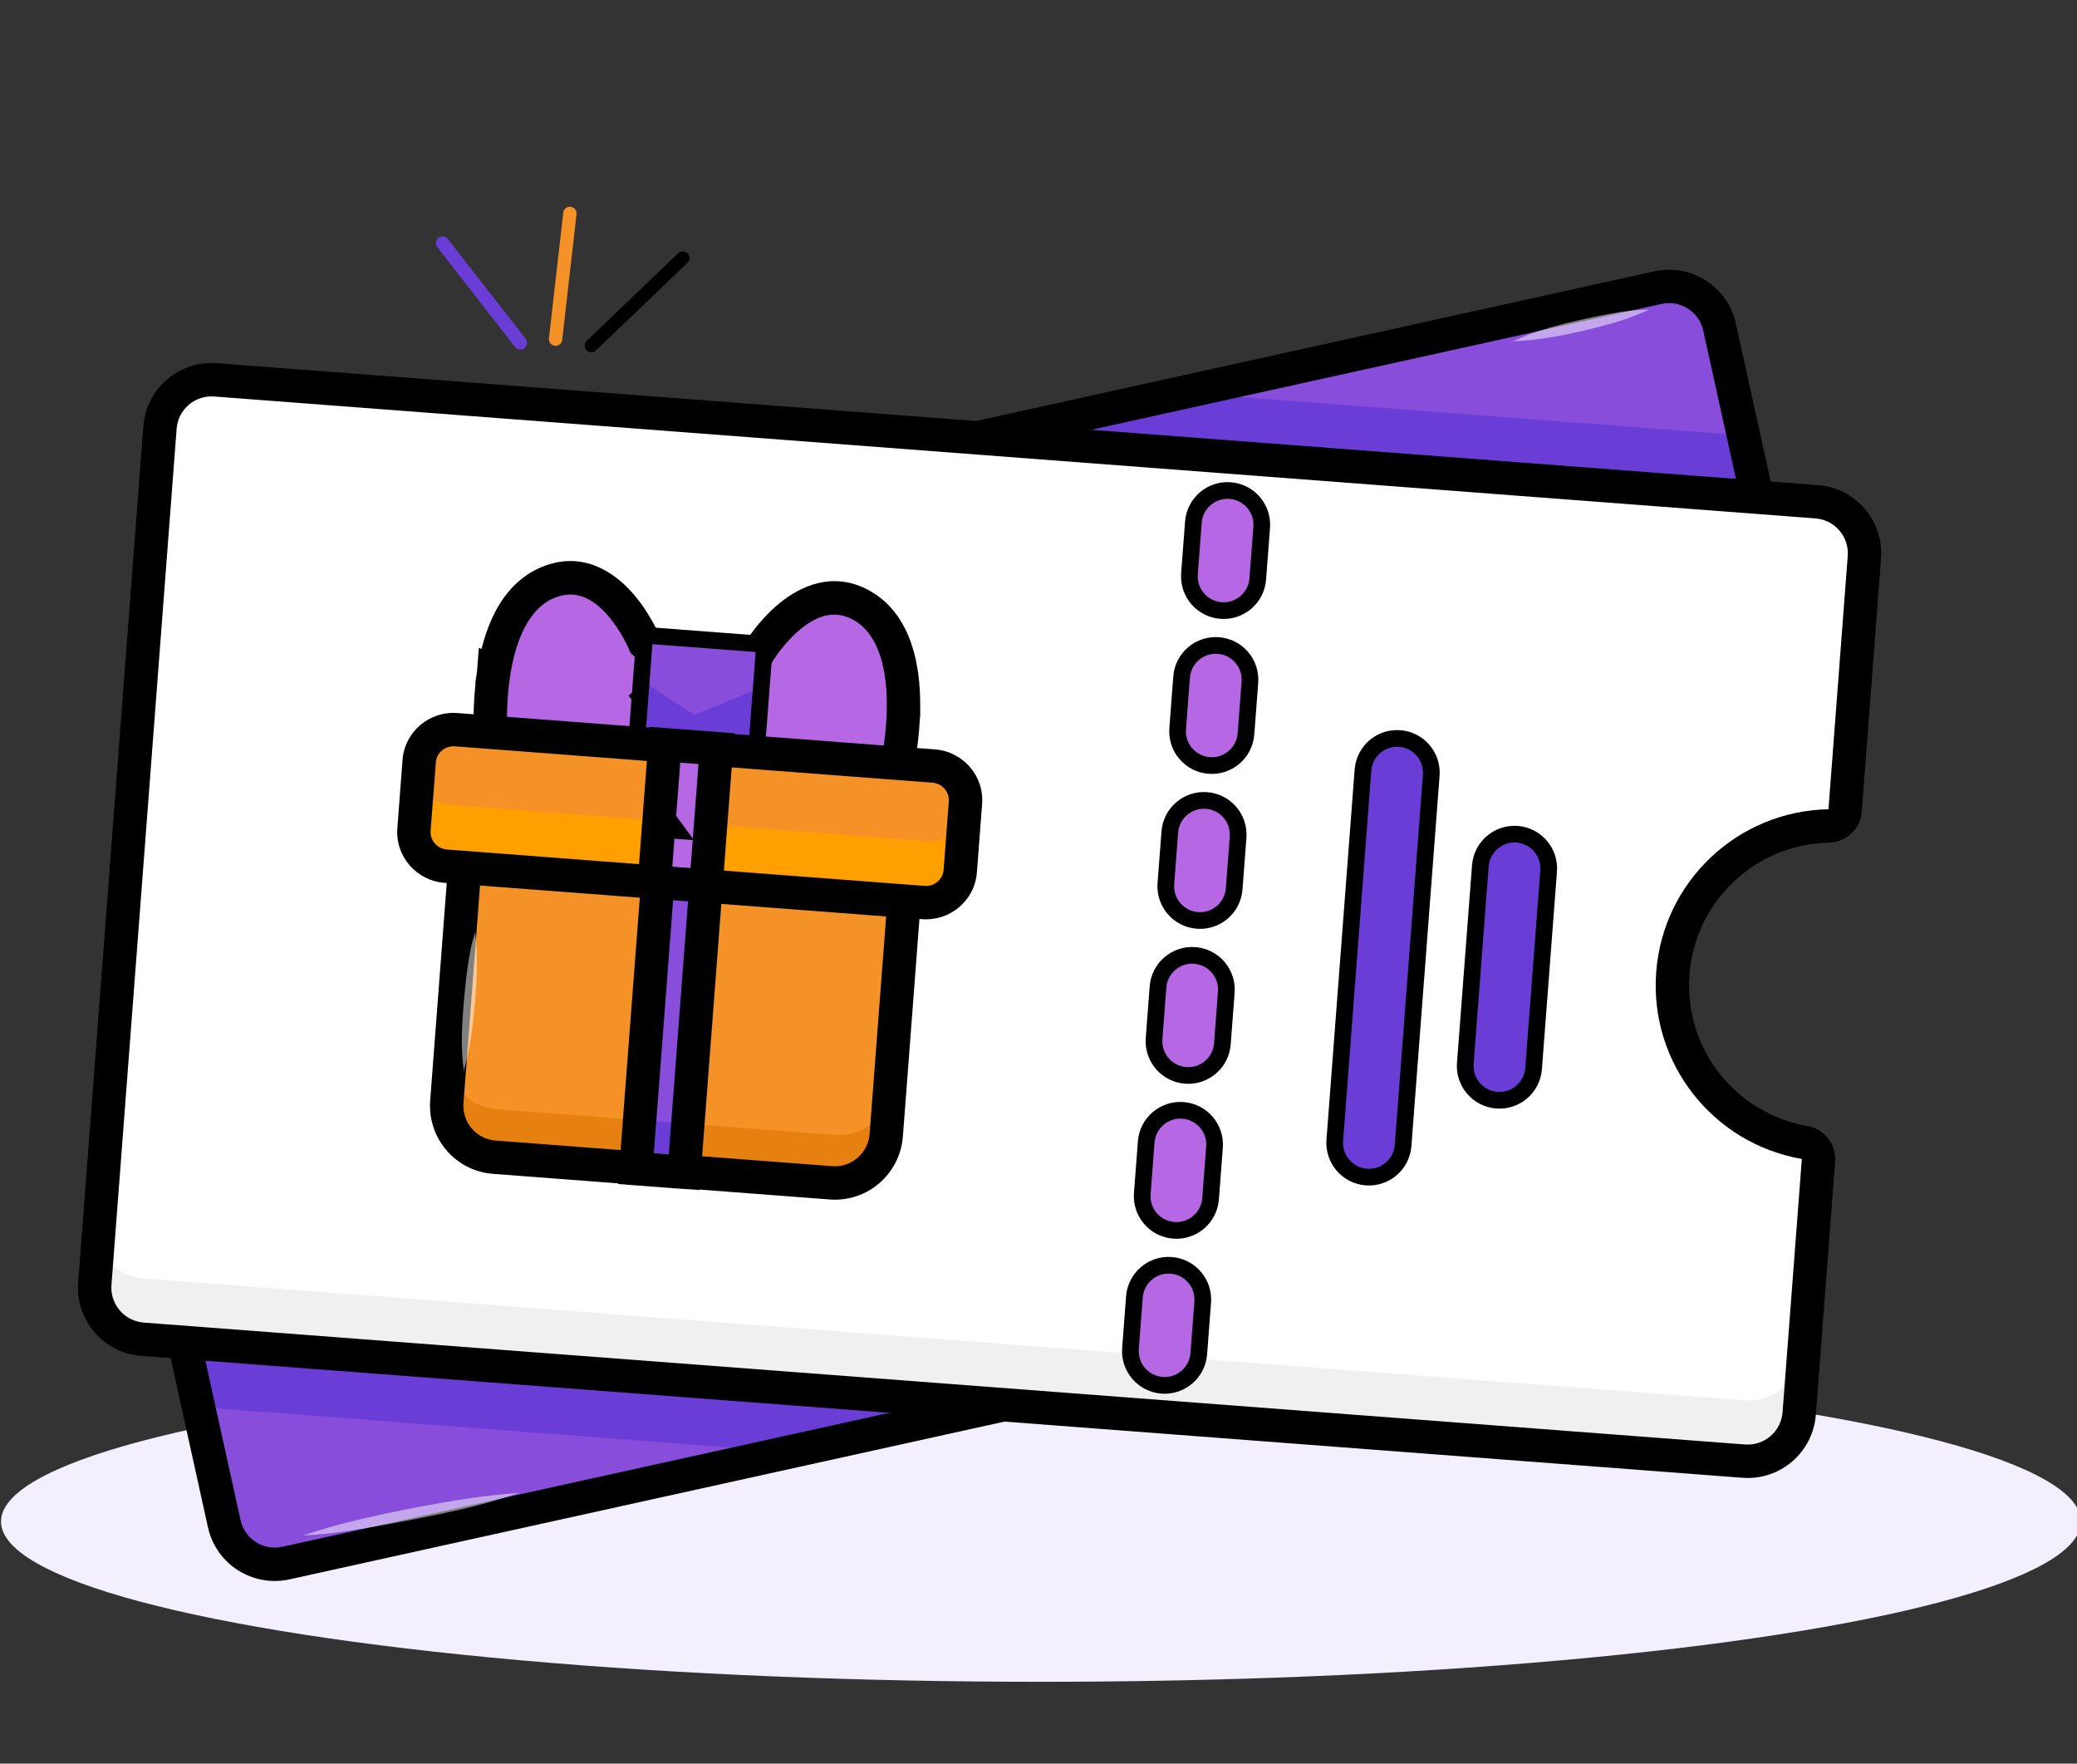 <svg width="457" height="388" viewBox="0 0 457 388" fill="none" xmlns="http://www.w3.org/2000/svg">
<rect x="0" y="0" width="457" height="388" fill="#333333" stroke="none"/>
<g clip-path="url(#clip0_271_6020)">
<ellipse cx="229.044" cy="334.741" rx="228.819" ry="35.259" fill="#F4EFFC"/>
<path d="M254.369 85.939L208.244 96.116L323.468 111.519L388.883 109.869L385.811 95.946L325.508 84.725L254.369 85.939Z" fill="#6A3ED6"/>
<path d="M385.811 95.946L380.054 69.856C378.701 63.721 372.631 59.846 366.497 61.2L254.368 85.939L385.811 95.946Z" fill="#884DDB"/>
<path d="M223.816 92.68L208.244 96.116L213.17 96.491L223.816 92.68Z" fill="#884DDB"/>
<mask id="path-6-outside-1_271_6020" maskUnits="userSpaceOnUse" x="203.733" y="46.876" width="192.164" height="76.093" fill="black">
<rect fill="white" x="203.733" y="46.876" width="192.164" height="76.093"/>
<path fill-rule="evenodd" clip-rule="evenodd" d="M384.105 98.026L378.348 71.936C376.995 65.802 370.925 61.927 364.791 63.28L252.662 88.019L252.664 88.02L252.663 88.02L222.107 94.762L222.11 94.761L206.538 98.196L206.539 98.197L206.538 98.197L321.762 113.599L387.177 111.949L384.105 98.027L384.105 98.026Z"/>
</mask>
<path d="M378.348 71.936L374.762 72.728L374.762 72.728L378.348 71.936ZM384.105 98.026L380.518 98.818L380.998 100.995L383.151 101.573L384.105 98.026ZM364.791 63.28L365.583 66.867L365.583 66.867L364.791 63.28ZM252.662 88.019L251.871 84.433L252.383 91.682L252.662 88.019ZM252.664 88.02L252.727 91.692L252.943 84.357L252.664 88.02ZM252.663 88.02L252.6 84.347L252.231 84.354L251.871 84.433L252.663 88.02ZM222.107 94.762L220.867 91.304L222.898 98.348L222.107 94.762ZM222.11 94.761L223.349 98.218L221.318 91.174L222.11 94.761ZM206.538 98.196L205.747 94.61L206.259 101.859L206.538 98.196ZM206.539 98.197L207.331 101.783L206.818 94.534L206.539 98.197ZM206.538 98.197L205.747 94.61L206.052 101.837L206.538 98.197ZM321.762 113.599L321.276 117.24L321.564 117.278L321.855 117.271L321.762 113.599ZM387.177 111.949L387.27 115.621L391.723 115.508L390.764 111.158L387.177 111.949ZM384.105 98.027L387.692 97.235L387.212 95.058L385.059 94.48L384.105 98.027ZM374.762 72.728L380.518 98.818L387.691 97.235L381.935 71.145L374.762 72.728ZM365.583 66.867C369.736 65.95 373.845 68.574 374.762 72.728L381.935 71.145C380.145 63.03 372.114 57.903 364 59.694L365.583 66.867ZM253.453 91.606L365.583 66.867L364 59.694L251.871 84.433L253.453 91.606ZM252.943 84.357L252.941 84.357L252.383 91.682L252.385 91.682L252.943 84.357ZM252.726 91.692L252.727 91.692L252.601 84.347L252.6 84.347L252.726 91.692ZM222.898 98.348L253.454 91.606L251.871 84.433L221.315 91.175L222.898 98.348ZM223.346 98.219L223.349 98.218L220.87 91.303L220.867 91.304L223.346 98.219ZM221.318 91.174L205.747 94.61L207.329 101.783L222.901 98.347L221.318 91.174ZM206.259 101.859L206.26 101.859L206.818 94.534L206.817 94.534L206.259 101.859ZM207.33 101.783L207.331 101.783L205.748 94.61L205.747 94.61L207.33 101.783ZM322.249 109.959L207.025 94.556L206.052 101.837L321.276 117.24L322.249 109.959ZM387.084 108.277L321.67 109.927L321.855 117.271L387.27 115.621L387.084 108.277ZM380.519 98.818L383.59 112.74L390.764 111.158L387.692 97.235L380.519 98.818ZM383.151 101.573L383.152 101.574L385.059 94.48L385.058 94.48L383.151 101.573Z" fill="black" mask="url(#path-6-outside-1_271_6020)"/>
<path d="M175.201 319.574L221.325 309.397L118.716 294.955L40.687 295.645L43.758 309.567L116.267 321.718L175.201 319.574Z" fill="#6A3ED6"/>
<path d="M31.818 288.344L384.15 315.167C390.414 315.644 395.821 311.707 396.857 298.097L400.064 255.974C400.209 254.071 398.868 252.397 396.987 252.073C379.374 249.034 366.635 233.034 368.019 214.851C369.403 196.668 384.418 182.782 402.288 182.444C404.196 182.408 405.775 180.956 405.92 179.054L410.163 123.327C410.639 117.064 405.949 111.599 399.685 111.122L47.352 84.299C41.088 83.822 35.624 88.513 35.147 94.777L21.842 269.547C20.806 283.156 25.554 287.867 31.818 288.344Z" fill="white"/>
<path d="M43.759 309.567L49.515 335.657C50.869 341.792 56.939 345.667 63.073 344.314L175.202 319.574L43.759 309.567Z" fill="#884DDB"/>
<mask id="path-11-outside-2_271_6020" maskUnits="userSpaceOnUse" x="32.626" y="284.326" width="193.161" height="76.168" fill="black">
<rect fill="white" x="32.626" y="284.326" width="193.161" height="76.168"/>
<path fill-rule="evenodd" clip-rule="evenodd" d="M221.154 308.962L175.03 319.139L175.029 319.139L62.901 343.879C56.767 345.232 50.697 341.357 49.343 335.222L43.587 309.132L43.587 309.132L40.516 295.21L118.545 294.52L221.154 308.962Z"/>
</mask>
<path d="M175.03 319.139L175.168 322.81C175.388 322.801 175.606 322.773 175.821 322.726L175.03 319.139ZM221.154 308.962L221.946 312.549C223.681 312.166 224.893 310.596 224.825 308.82C224.756 307.045 223.426 305.573 221.666 305.325L221.154 308.962ZM175.029 319.139L174.892 315.469C174.672 315.477 174.453 315.505 174.238 315.553L175.029 319.139ZM62.901 343.879L63.693 347.465L63.693 347.465L62.901 343.879ZM49.343 335.222L52.93 334.431L52.93 334.431L49.343 335.222ZM43.587 309.132L43.866 305.47C42.707 305.382 41.575 305.847 40.813 306.725C40.051 307.603 39.75 308.789 40.001 309.924L43.587 309.132ZM43.587 309.132L43.308 312.795C44.467 312.883 45.599 312.418 46.361 311.54C47.123 310.662 47.424 309.476 47.174 308.341L43.587 309.132ZM40.516 295.21L40.483 291.537C39.376 291.547 38.332 292.056 37.642 292.922C36.953 293.789 36.691 294.92 36.929 296.001L40.516 295.21ZM118.545 294.52L119.057 290.883C118.876 290.858 118.694 290.846 118.512 290.848L118.545 294.52ZM175.821 322.726L221.946 312.549L220.363 305.376L174.239 315.553L175.821 322.726ZM175.167 322.81L175.168 322.81L174.892 315.469L174.892 315.469L175.167 322.81ZM63.693 347.465L175.821 322.726L174.238 315.553L62.11 340.292L63.693 347.465ZM45.757 336.014C47.547 344.129 55.578 349.256 63.693 347.465L62.11 340.292C57.956 341.209 53.846 338.584 52.93 334.431L45.757 336.014ZM40.001 309.924L45.757 336.014L52.93 334.431L47.174 308.341L40.001 309.924ZM43.866 305.47L43.866 305.47L43.308 312.795L43.308 312.795L43.866 305.47ZM36.929 296.001L40.001 309.924L47.174 308.341L44.102 294.419L36.929 296.001ZM118.512 290.848L40.483 291.537L40.548 298.883L118.577 298.193L118.512 290.848ZM221.666 305.325L119.057 290.883L118.033 298.157L220.643 312.599L221.666 305.325Z" fill="black" mask="url(#path-11-outside-2_271_6020)"/>
<path d="M108.675 250.603L183.266 256.281C189.529 256.758 195.109 250.553 195.972 239.211L199.08 198.386L150.418 188.051L101.808 190.98L98.7 231.806C97.835 243.147 102.411 250.126 108.675 250.603Z" fill="#F59227"/>
<path d="M183.767 249.689L109.177 244.011C102.913 243.534 98.222 238.07 98.699 231.806L97.663 245.416C97.186 251.679 101.877 257.143 108.141 257.62L139.237 259.988L145.41 253.827L150.578 260.851L182.732 263.299C188.996 263.776 194.459 259.085 194.936 252.821L195.972 239.211C195.495 245.475 190.031 250.166 183.767 249.689Z" fill="#E68011"/>
<mask id="path-15-outside-3_271_6020" maskUnits="userSpaceOnUse" x="93.128" y="177.064" width="110.846" height="88.737" fill="black">
<rect fill="white" x="93.128" y="177.064" width="110.846" height="88.737"/>
<path fill-rule="evenodd" clip-rule="evenodd" d="M196.019 236.351C196.025 236.279 196.03 236.207 196.036 236.134L199.144 195.309L150.779 184.996L102.461 187.948L99.353 228.774C99.347 228.844 99.342 228.915 99.337 228.985C99.341 228.915 99.346 228.844 99.352 228.774L98.315 242.383C97.839 248.646 102.499 254.109 108.725 254.583L139.632 256.936L145.77 250.773L150.905 257.794L182.863 260.227C189.089 260.701 194.522 256.008 194.999 249.744L196.019 236.351Z"/>
</mask>
<path d="M196.019 236.351L192.358 236.051L192.357 236.062L192.356 236.072L196.019 236.351ZM199.144 195.309L202.806 195.588L203.05 192.386L199.91 191.717L199.144 195.309ZM150.779 184.996L151.545 181.404L151.055 181.3L150.555 181.33L150.779 184.996ZM102.461 187.948L102.237 184.282L99.042 184.477L98.799 187.669L102.461 187.948ZM99.353 228.774L103.015 229.053L103.015 229.052L99.353 228.774ZM99.337 228.985L95.671 228.773L103.001 229.244L99.337 228.985ZM98.315 242.383L94.653 242.104L98.315 242.383ZM108.725 254.583L109.003 250.92L108.725 254.583ZM139.632 256.936L139.353 260.598L141.041 260.726L142.235 259.528L139.632 256.936ZM145.77 250.773L148.735 248.605L146.199 245.137L143.168 248.181L145.77 250.773ZM150.905 257.794L147.94 259.962L148.939 261.328L150.626 261.456L150.905 257.794ZM199.679 236.65C199.686 236.571 199.692 236.492 199.698 236.413L192.374 235.855C192.369 235.921 192.363 235.986 192.358 236.051L199.679 236.65ZM199.698 236.413L202.806 195.588L195.482 195.03L192.374 235.855L199.698 236.413ZM199.91 191.717L151.545 181.404L150.014 188.589L198.378 198.901L199.91 191.717ZM150.555 181.33L102.237 184.282L102.685 191.614L151.003 188.662L150.555 181.33ZM98.799 187.669L95.691 228.495L103.015 229.052L106.123 188.227L98.799 187.669ZM95.691 228.494C95.685 228.572 95.679 228.649 95.674 228.727L103.001 229.244C103.006 229.18 103.01 229.117 103.015 229.053L95.691 228.494ZM103.004 229.197C103.007 229.149 103.01 229.101 103.014 229.052L95.689 228.495C95.682 228.588 95.676 228.68 95.671 228.773L103.004 229.197ZM95.689 228.495L94.653 242.104L101.978 242.662L103.014 229.052L95.689 228.495ZM94.653 242.104C94.024 250.369 100.176 257.615 108.446 258.245L109.003 250.92C104.821 250.602 101.653 246.924 101.978 242.662L94.653 242.104ZM108.446 258.245L139.353 260.598L139.911 253.274L109.003 250.92L108.446 258.245ZM142.235 259.528L148.373 253.365L143.168 248.181L137.03 254.344L142.235 259.528ZM142.806 252.941L147.94 259.962L153.87 255.626L148.735 248.605L142.806 252.941ZM150.626 261.456L182.584 263.889L183.142 256.565L151.184 254.132L150.626 261.456ZM182.584 263.889C190.854 264.519 198.032 258.288 198.661 250.023L191.337 249.465C191.012 253.727 187.324 256.883 183.142 256.565L182.584 263.889ZM198.661 250.023L199.681 236.63L192.356 236.072L191.337 249.465L198.661 250.023Z" fill="black" mask="url(#path-15-outside-3_271_6020)"/>
<path d="M141.255 149.77L148.177 145.927L141.958 140.537C141.958 140.537 134.299 121.8 120.893 127.146C113.093 130.257 109.964 139.332 108.751 147.295L124.416 155.118L141.255 149.77Z" fill="#B667E3"/>
<path d="M166.329 151.679L160.068 146.832L167.032 142.447C167.032 142.447 177.439 125.084 189.881 132.398C197.121 136.654 198.839 146.098 198.833 154.154L182.164 159.515L166.329 151.679Z" fill="#B667E3"/>
<path d="M198.833 154.154C198.826 161.523 197.378 167.731 197.378 167.731L181.116 173.124L165.293 165.289L159.219 157.982L166.329 151.68L198.833 154.154L198.833 154.154Z" fill="#B667E3"/>
<path d="M108.751 147.296C107.641 154.581 108.133 160.937 108.133 160.937L123.392 168.729L140.219 163.38L147.329 157.077L141.255 149.771L108.751 147.296L108.751 147.296Z" fill="#B667E3"/>
<mask id="path-21-outside-4_271_6020" maskUnits="userSpaceOnUse" x="102.575" y="121.621" width="53.727" height="54.648" fill="black">
<rect fill="white" x="102.575" y="121.621" width="53.727" height="54.648"/>
<path fill-rule="evenodd" clip-rule="evenodd" d="M148.029 146.856L141.106 150.699L141.105 150.699L141.107 150.7L147.181 158.006L140.071 164.309L123.244 169.658L107.986 161.866C107.986 161.866 107.494 155.51 108.603 148.225L108.602 148.224C109.815 140.261 112.944 131.186 120.745 128.075C134.151 122.729 141.809 141.466 141.809 141.466L148.029 146.856ZM108.603 148.225L108.603 148.225L108.604 148.225L108.603 148.225Z"/>
</mask>
<path d="M141.106 150.699L142.219 154.199L142.568 154.088L142.889 153.91L141.106 150.699ZM148.029 146.856L149.812 150.067L154.403 147.519L150.434 144.08L148.029 146.856ZM141.105 150.699L139.992 147.199L140.826 154.362L141.105 150.699ZM141.107 150.7L143.931 148.352L142.937 147.155L141.386 147.037L141.107 150.7ZM147.181 158.006L149.617 160.754L152.28 158.394L150.005 155.658L147.181 158.006ZM140.071 164.309L141.184 167.809L141.925 167.573L142.507 167.057L140.071 164.309ZM123.244 169.658L121.574 172.929L122.918 173.615L124.357 173.158L123.244 169.658ZM107.986 161.866L104.324 162.15L104.483 164.201L106.316 165.137L107.986 161.866ZM108.603 148.225L112.234 148.778L112.636 146.135L110.246 144.94L108.603 148.225ZM108.602 148.224L104.971 147.671L104.569 150.314L106.959 151.509L108.602 148.224ZM120.745 128.075L119.384 124.663L119.384 124.663L120.745 128.075ZM141.809 141.466L138.409 142.856L138.741 143.668L139.404 144.242L141.809 141.466ZM108.603 148.225L104.941 147.946L104.662 151.609L108.324 151.887L108.603 148.225ZM108.603 148.225L110.244 144.939L105.356 142.498L104.941 147.946L108.603 148.225ZM108.604 148.225L108.325 151.887L110.245 144.939L108.604 148.225ZM142.889 153.91L149.812 150.067L146.246 143.645L139.324 147.488L142.889 153.91ZM142.217 154.2L142.219 154.199L139.994 147.199L139.992 147.199L142.217 154.2ZM141.386 147.037L141.383 147.037L140.826 154.362L140.828 154.362L141.386 147.037ZM150.005 155.658L143.931 148.352L138.283 153.048L144.357 160.354L150.005 155.658ZM142.507 167.057L149.617 160.754L144.745 155.258L137.635 161.56L142.507 167.057ZM124.357 173.158L141.184 167.809L138.958 160.808L122.132 166.158L124.357 173.158ZM106.316 165.137L121.574 172.929L124.915 166.387L109.656 158.595L106.316 165.137ZM104.972 147.672C104.383 151.539 104.222 155.135 104.206 157.754C104.198 159.069 104.226 160.149 104.257 160.908C104.272 161.288 104.288 161.588 104.301 161.799C104.307 161.904 104.313 161.987 104.317 162.046C104.319 162.075 104.32 162.098 104.322 162.116C104.322 162.125 104.323 162.132 104.323 162.137C104.323 162.14 104.324 162.143 104.324 162.145C104.324 162.146 104.324 162.147 104.324 162.147C104.324 162.148 104.324 162.148 104.324 162.148C104.324 162.149 104.324 162.15 107.986 161.866C111.648 161.582 111.648 161.583 111.648 161.583C111.648 161.583 111.648 161.584 111.648 161.584C111.648 161.584 111.648 161.585 111.648 161.585C111.648 161.585 111.648 161.586 111.648 161.585C111.648 161.585 111.648 161.583 111.648 161.579C111.647 161.572 111.646 161.559 111.645 161.54C111.642 161.502 111.638 161.441 111.633 161.358C111.623 161.193 111.61 160.94 111.596 160.61C111.569 159.95 111.544 158.986 111.551 157.8C111.566 155.42 111.714 152.196 112.234 148.778L104.972 147.672ZM106.959 151.509L106.96 151.51L110.246 144.94L110.245 144.939L106.959 151.509ZM119.384 124.663C114.433 126.638 111.128 130.456 108.948 134.629C106.781 138.776 105.611 143.473 104.971 147.671L112.233 148.778C112.807 145.013 113.807 141.19 115.458 138.031C117.096 134.897 119.256 132.623 122.105 131.486L119.384 124.663ZM141.809 141.466C145.209 140.077 145.208 140.076 145.208 140.074C145.208 140.074 145.207 140.072 145.207 140.071C145.206 140.069 145.205 140.067 145.204 140.064C145.201 140.058 145.199 140.052 145.195 140.044C145.189 140.029 145.181 140.009 145.17 139.984C145.15 139.936 145.122 139.869 145.086 139.787C145.014 139.623 144.911 139.394 144.779 139.111C144.513 138.546 144.125 137.76 143.615 136.841C142.606 135.02 141.078 132.595 139.042 130.318C135.023 125.822 128.206 121.145 119.384 124.663L122.105 131.486C126.689 129.658 130.404 131.677 133.566 135.214C135.12 136.952 136.345 138.878 137.191 140.403C137.609 141.157 137.923 141.794 138.129 142.232C138.232 142.451 138.307 142.62 138.354 142.727C138.377 142.781 138.394 142.819 138.403 142.841C138.408 142.852 138.411 142.859 138.412 142.862C138.412 142.863 138.412 142.863 138.412 142.862C138.412 142.862 138.411 142.861 138.411 142.86C138.411 142.859 138.41 142.858 138.41 142.858C138.41 142.857 138.409 142.856 141.809 141.466ZM150.434 144.08L144.214 138.691L139.404 144.242L145.624 149.632L150.434 144.08ZM112.265 148.504L112.265 148.504L104.941 147.946L104.941 147.946L112.265 148.504ZM108.883 144.563L108.882 144.563L108.324 151.887L108.325 151.887L108.883 144.563ZM106.962 151.511L106.963 151.511L110.245 144.939L110.244 144.939L106.962 151.511Z" fill="black" mask="url(#path-21-outside-4_271_6020)"/>
<mask id="path-23-outside-5_271_6020" maskUnits="userSpaceOnUse" x="151.233" y="125.325" width="53.727" height="54.648" fill="black">
<rect fill="white" x="151.233" y="125.325" width="53.727" height="54.648"/>
<path fill-rule="evenodd" clip-rule="evenodd" d="M160.035 147.77L166.296 152.617L166.298 152.617L166.297 152.617L159.187 158.92L165.261 166.226L181.084 174.061L197.346 168.669C197.346 168.669 198.795 162.461 198.801 155.091L198.801 155.092L198.799 155.092L198.8 155.091C198.807 147.036 197.088 137.592 189.848 133.336C177.406 126.022 166.999 143.384 166.999 143.384L160.035 147.77Z"/>
</mask>
<path d="M166.296 152.617L164.667 155.908L164.338 155.745L164.048 155.521L166.296 152.617ZM160.035 147.77L157.787 150.674L153.635 147.46L158.078 144.662L160.035 147.77ZM166.298 152.617L167.928 149.326L166.019 156.28L166.298 152.617ZM166.297 152.617L163.861 149.869L165.025 148.837L166.576 148.955L166.297 152.617ZM159.187 158.92L156.363 161.268L154.088 158.532L156.751 156.171L159.187 158.92ZM165.261 166.226L163.631 169.518L162.934 169.172L162.437 168.574L165.261 166.226ZM181.084 174.061L182.24 177.547L180.807 178.023L179.454 177.353L181.084 174.061ZM197.346 168.669L200.923 169.504L200.455 171.508L198.502 172.155L197.346 168.669ZM198.801 155.091L195.139 154.812L202.474 155.094L198.801 155.091ZM198.801 155.092L202.463 155.371L202.185 159.033L198.522 158.754L198.801 155.092ZM198.799 155.092L198.52 158.754L197.674 151.595L198.799 155.092ZM198.8 155.091L202.473 155.094L202.471 157.769L199.925 158.588L198.8 155.091ZM189.848 133.336L191.71 130.169L191.71 130.169L189.848 133.336ZM166.999 143.384L170.15 145.272L169.699 146.024L168.957 146.492L166.999 143.384ZM164.048 155.521L157.787 150.674L162.283 144.865L168.545 149.712L164.048 155.521ZM164.669 155.909L164.667 155.908L167.926 149.325L167.928 149.326L164.669 155.909ZM166.576 148.955L166.577 148.955L166.019 156.28L166.018 156.28L166.576 148.955ZM156.751 156.171L163.861 149.869L168.733 155.366L161.623 161.668L156.751 156.171ZM162.437 168.574L156.363 161.268L162.011 156.572L168.085 163.878L162.437 168.574ZM179.454 177.353L163.631 169.518L166.891 162.935L182.714 170.77L179.454 177.353ZM198.502 172.155L182.24 177.547L179.928 170.575L196.19 165.183L198.502 172.155ZM202.474 155.094C202.471 159.006 202.085 162.585 201.705 165.177C201.514 166.477 201.323 167.541 201.178 168.287C201.105 168.66 201.043 168.954 200.999 169.16C200.977 169.263 200.959 169.344 200.946 169.402C200.94 169.431 200.934 169.454 200.93 169.471C200.928 169.479 200.927 169.486 200.926 169.492C200.925 169.494 200.924 169.497 200.924 169.499C200.924 169.5 200.923 169.501 200.923 169.502C200.923 169.502 200.923 169.502 200.923 169.503C200.923 169.503 200.923 169.504 197.346 168.669C193.769 167.834 193.769 167.835 193.769 167.835C193.769 167.835 193.769 167.836 193.769 167.836C193.769 167.836 193.769 167.837 193.769 167.837C193.769 167.837 193.769 167.837 193.769 167.837C193.769 167.837 193.769 167.835 193.77 167.831C193.772 167.824 193.775 167.811 193.779 167.793C193.787 167.756 193.8 167.696 193.818 167.615C193.853 167.453 193.904 167.205 193.968 166.881C194.094 166.233 194.265 165.283 194.437 164.11C194.783 161.755 195.125 158.545 195.128 155.088L202.474 155.094ZM195.139 154.813L195.139 154.812L202.463 155.37L202.463 155.371L195.139 154.813ZM199.077 151.429L199.08 151.43L198.522 158.754L198.52 158.754L199.077 151.429ZM199.925 158.588L199.923 158.588L197.674 151.595L197.676 151.595L199.925 158.588ZM191.71 130.169C196.305 132.871 198.993 137.145 200.517 141.6C202.031 146.027 202.477 150.847 202.473 155.094L195.128 155.088C195.131 151.28 194.72 147.35 193.566 143.977C192.422 140.632 190.631 138.056 187.987 136.502L191.71 130.169ZM166.999 143.384C163.849 141.496 163.85 141.495 163.85 141.493C163.851 141.493 163.852 141.492 163.852 141.491C163.853 141.489 163.855 141.486 163.856 141.484C163.859 141.479 163.863 141.473 163.867 141.465C163.876 141.451 163.887 141.433 163.901 141.41C163.929 141.365 163.967 141.304 164.015 141.228C164.11 141.077 164.246 140.866 164.421 140.606C164.768 140.088 165.271 139.37 165.914 138.539C167.188 136.892 169.065 134.726 171.422 132.783C176.075 128.947 183.522 125.356 191.71 130.169L187.987 136.502C183.732 134.001 179.755 135.434 176.094 138.451C174.294 139.935 172.792 141.652 171.725 143.032C171.198 143.714 170.791 144.296 170.521 144.698C170.386 144.899 170.287 145.054 170.224 145.153C170.192 145.203 170.17 145.238 170.158 145.259C170.152 145.269 170.148 145.275 170.146 145.277C170.146 145.279 170.146 145.279 170.146 145.278C170.146 145.277 170.147 145.277 170.147 145.276C170.148 145.275 170.148 145.274 170.148 145.274C170.149 145.273 170.15 145.272 166.999 143.384ZM158.078 144.662L165.042 140.276L168.957 146.492L161.992 150.878L158.078 144.662Z" fill="black" mask="url(#path-23-outside-5_271_6020)"/>
<path d="M141.255 149.77L140.219 163.38L151.724 170.886L165.289 165.288L166.325 151.679L141.255 149.77Z" fill="#6A3ED6"/>
<path d="M98.441 183.666L203.514 191.665C207.689 191.983 211.473 187.006 212.152 178.088L212.275 176.47C212.593 172.295 209.465 168.652 205.29 168.334L157.896 164.726L151.723 170.886L146.554 163.863L100.217 160.335C96.042 160.017 92.398 163.145 92.081 167.32L91.957 168.938C91.152 179.522 94.265 183.348 98.441 183.666Z" fill="#F59227"/>
<path d="M204.017 185.073L98.944 177.074C94.768 176.756 91.64 173.113 91.958 168.937L90.922 182.547C90.604 186.722 93.732 190.366 97.907 190.683L202.98 198.683C207.155 199.001 210.799 195.873 211.116 191.697L212.153 178.088C211.835 182.263 208.192 185.391 204.017 185.073Z" fill="#FFA000"/>
<mask id="path-28-outside-6_271_6020" maskUnits="userSpaceOnUse" x="86.235" y="155.663" width="131.512" height="47.683" fill="black">
<rect fill="white" x="86.235" y="155.663" width="131.512" height="47.683"/>
<path fill-rule="evenodd" clip-rule="evenodd" d="M212.305 178.224C212.306 178.212 212.307 178.2 212.308 178.188L212.43 176.587C212.744 172.455 209.614 168.848 205.438 168.53L158.044 164.922L151.877 171.013L146.703 164.059L100.366 160.531C96.19 160.213 92.55 163.305 92.235 167.436L92.113 169.038C92.111 169.063 92.109 169.087 92.108 169.112L91.088 182.504C90.773 186.636 93.904 190.244 98.08 190.562L203.152 198.561C207.328 198.879 210.968 195.787 211.283 191.655L212.308 178.188C212.307 178.2 212.306 178.212 212.305 178.224Z"/>
</mask>
<path d="M212.305 178.224L208.643 177.94L215.966 178.521L212.305 178.224ZM212.308 178.188L215.97 178.467L212.308 178.188ZM212.43 176.587L208.767 176.308L212.43 176.587ZM158.044 164.922L158.323 161.26L156.654 161.133L155.463 162.309L158.044 164.922ZM151.877 171.013L148.93 173.206L151.452 176.595L154.458 173.627L151.877 171.013ZM146.703 164.059L149.65 161.866L148.651 160.523L146.982 160.396L146.703 164.059ZM100.366 160.531L100.645 156.869L100.366 160.531ZM92.235 167.436L95.897 167.715L92.235 167.436ZM92.113 169.038L88.451 168.759L88.451 168.759L92.113 169.038ZM92.108 169.112L95.77 169.391L95.77 169.385L92.108 169.112ZM91.088 182.504L87.426 182.225L91.088 182.504ZM98.08 190.562L97.801 194.224L98.08 190.562ZM203.152 198.561L203.431 194.899L203.152 198.561ZM215.967 178.507C215.968 178.493 215.969 178.478 215.97 178.467L208.646 177.909C208.645 177.922 208.644 177.931 208.643 177.94L215.967 178.507ZM215.97 178.467L216.092 176.866L208.767 176.308L208.646 177.909L215.97 178.467ZM216.092 176.866C216.563 170.675 211.878 165.337 205.717 164.868L205.159 172.193C207.349 172.359 208.925 174.236 208.767 176.308L216.092 176.866ZM205.717 164.868L158.323 161.26L157.765 168.584L205.159 172.193L205.717 164.868ZM155.463 162.309L149.296 168.4L154.458 173.627L160.625 167.535L155.463 162.309ZM154.824 168.821L149.65 161.866L143.756 166.251L148.93 173.206L154.824 168.821ZM146.982 160.396L100.645 156.869L100.087 164.193L146.424 167.721L146.982 160.396ZM100.645 156.869C94.483 156.4 89.044 160.967 88.573 167.158L95.897 167.715C96.055 165.643 97.897 164.027 100.087 164.193L100.645 156.869ZM88.573 167.158L88.451 168.759L95.775 169.316L95.897 167.715L88.573 167.158ZM88.451 168.759C88.449 168.786 88.447 168.813 88.445 168.84L95.77 169.385C95.772 169.362 95.774 169.339 95.775 169.316L88.451 168.759ZM88.445 168.834L87.426 182.225L94.75 182.783L95.77 169.391L88.445 168.834ZM87.426 182.225C86.954 188.416 91.639 193.755 97.801 194.224L98.358 186.899C96.169 186.733 94.593 184.856 94.75 182.783L87.426 182.225ZM97.801 194.224L202.873 202.223L203.431 194.899L98.358 186.899L97.801 194.224ZM202.873 202.223C209.035 202.692 214.474 198.124 214.945 191.934L207.62 191.376C207.463 193.449 205.62 195.065 203.431 194.899L202.873 202.223ZM214.945 191.934L215.97 178.466L208.646 177.909L207.62 191.376L214.945 191.934ZM208.646 177.909C208.645 177.916 208.645 177.922 208.644 177.927L215.966 178.521C215.968 178.501 215.969 178.483 215.97 178.466L208.646 177.909Z" fill="black" mask="url(#path-28-outside-6_271_6020)"/>
<path d="M146.555 163.862L145.28 180.602L150.449 187.625L156.622 181.465L157.896 164.725L146.555 163.862Z" fill="#B667E3"/>
<path d="M145.28 180.602L144.244 194.211L149.413 201.235L155.585 195.075L156.622 181.465L145.28 180.602Z" fill="#B667E3"/>
<mask id="path-32-outside-7_271_6020" maskUnits="userSpaceOnUse" x="139.035" y="159.55" width="23.51" height="48.383" fill="black">
<rect fill="white" x="139.035" y="159.55" width="23.51" height="48.383"/>
<path fill-rule="evenodd" clip-rule="evenodd" d="M145.014 180.581L146.288 163.842L157.629 164.705L156.355 181.445L156.355 181.445L155.319 195.054L149.146 201.215L143.978 194.191L145.014 180.581L145.014 180.581L145.014 180.581Z"/>
</mask>
<path d="M146.288 163.842L146.567 160.18L142.905 159.901L142.626 163.563L146.288 163.842ZM145.014 180.581L141.352 180.302L141.248 181.661L142.056 182.758L145.014 180.581ZM157.629 164.705L161.292 164.984L161.571 161.322L157.908 161.043L157.629 164.705ZM156.355 181.445L158.95 184.043L159.914 183.081L160.017 181.723L156.355 181.445ZM156.355 181.445L153.76 178.846L152.796 179.808L152.693 181.166L156.355 181.445ZM155.319 195.054L157.913 197.654L158.878 196.692L158.981 195.333L155.319 195.054ZM149.146 201.215L146.188 203.392L148.719 206.831L151.741 203.814L149.146 201.215ZM143.978 194.191L140.315 193.912L140.212 195.271L141.019 196.368L143.978 194.191ZM145.014 180.581L145.292 176.919L141.63 176.64L141.351 180.302L145.014 180.581ZM145.014 180.581L144.735 184.244L152.716 184.851L147.972 178.404L145.014 180.581ZM142.626 163.563L141.352 180.302L148.676 180.86L149.95 164.121L142.626 163.563ZM157.908 161.043L146.567 160.18L146.009 167.504L157.351 168.367L157.908 161.043ZM160.017 181.723L161.292 164.984L153.967 164.426L152.693 181.166L160.017 181.723ZM158.95 184.044L158.95 184.043L153.76 178.846L153.76 178.846L158.95 184.044ZM158.981 195.333L160.017 181.724L152.693 181.166L151.657 194.776L158.981 195.333ZM151.741 203.814L157.913 197.654L152.724 192.455L146.552 198.615L151.741 203.814ZM141.019 196.368L146.188 203.392L152.105 199.038L146.936 192.014L141.019 196.368ZM141.351 180.302L140.315 193.912L147.64 194.47L148.676 180.86L141.351 180.302ZM145.293 176.919L145.292 176.919L144.735 184.244L144.735 184.244L145.293 176.919ZM142.056 182.758L142.056 182.758L147.972 178.404L147.972 178.404L142.056 182.758Z" fill="black" mask="url(#path-32-outside-7_271_6020)"/>
<path d="M144.245 194.211L140.274 246.378L145.442 253.402L151.615 247.242L155.586 195.075L144.245 194.211Z" fill="#884DDB"/>
<path d="M140.273 246.378L151.615 247.241L150.579 260.851L139.237 259.988L140.273 246.378Z" fill="#6A3ED6"/>
<mask id="path-36-outside-8_271_6020" maskUnits="userSpaceOnUse" x="135.645" y="189.82" width="24.335" height="72.237" fill="black">
<rect fill="white" x="135.645" y="189.82" width="24.335" height="72.237"/>
<path fill-rule="evenodd" clip-rule="evenodd" d="M140.916 244.07L144.72 194.112L155.329 194.92L151.525 244.878L151.525 244.878L150.533 257.911L139.924 257.103L140.916 244.07L140.916 244.07Z"/>
</mask>
<path d="M144.72 194.112L144.999 190.45L141.336 190.171L141.057 193.833L144.72 194.112ZM140.916 244.07L140.833 247.742L144.314 247.821L144.579 244.349L140.916 244.07ZM155.329 194.92L158.991 195.199L159.27 191.537L155.607 191.258L155.329 194.92ZM151.525 244.878L154.151 247.445L155.086 246.489L155.187 245.156L151.525 244.878ZM151.525 244.878L148.899 242.31L147.964 243.266L147.863 244.599L151.525 244.878ZM150.533 257.911L150.254 261.573L153.916 261.852L154.195 258.19L150.533 257.911ZM139.924 257.103L136.262 256.824L135.983 260.487L139.645 260.765L139.924 257.103ZM140.916 244.07L141 240.398L137.518 240.318L137.254 243.791L140.916 244.07ZM141.057 193.833L137.254 243.791L144.579 244.349L148.382 194.391L141.057 193.833ZM155.607 191.258L144.999 190.45L144.441 197.775L155.05 198.582L155.607 191.258ZM155.187 245.156L158.991 195.199L151.666 194.641L147.863 244.599L155.187 245.156ZM154.151 247.446L154.151 247.445L148.899 242.31L148.899 242.31L154.151 247.446ZM147.863 244.599L146.87 257.632L154.195 258.19L155.187 245.157L147.863 244.599ZM150.811 254.249L140.203 253.441L139.645 260.765L150.254 261.573L150.811 254.249ZM143.586 257.382L144.578 244.349L137.254 243.791L136.262 256.824L143.586 257.382ZM140.832 247.742L140.833 247.742L141 240.398L141 240.398L140.832 247.742Z" fill="black" mask="url(#path-36-outside-8_271_6020)"/>
<path d="M383.953 308.091L31.62 281.267C25.357 280.79 20.666 275.325 21.143 269.062L20.106 282.672C19.63 288.936 24.32 294.4 30.584 294.877L382.917 321.7C389.181 322.177 394.645 317.486 395.122 311.222L396.158 297.613C395.681 303.876 390.217 308.568 383.953 308.091Z" fill="#F0F0F0"/>
<mask id="path-39-outside-9_271_6020" maskUnits="userSpaceOnUse" x="15.681" y="78.411" width="399.593" height="248.515" fill="black">
<rect fill="white" x="15.681" y="78.411" width="399.593" height="248.515"/>
<path fill-rule="evenodd" clip-rule="evenodd" d="M396.905 297.465C396.908 297.432 396.91 297.398 396.913 297.365L400.12 255.242C400.265 253.339 398.924 251.665 397.043 251.34C379.43 248.301 366.69 232.302 368.075 214.119C369.459 195.936 384.474 182.049 402.344 181.712C404.252 181.676 405.831 180.224 405.976 178.321L410.218 122.595C410.695 116.332 406.004 110.867 399.741 110.39L47.408 83.566C41.144 83.089 35.68 87.78 35.203 94.044L21.898 268.814C21.896 268.832 21.895 268.85 21.893 268.868C21.895 268.85 21.896 268.832 21.897 268.814L20.861 282.424C20.384 288.688 25.075 294.152 31.339 294.629L383.672 321.452C389.936 321.929 395.4 317.239 395.877 310.975L396.905 297.465Z"/>
</mask>
<path d="M396.905 297.465L393.243 297.179L393.243 297.186L396.905 297.465ZM397.043 251.34L396.418 254.96L396.418 254.96L397.043 251.34ZM402.344 181.712L402.275 178.04L402.274 178.04L402.344 181.712ZM399.741 110.39L399.462 114.052L399.741 110.39ZM21.893 268.868L18.23 268.607L25.556 269.144L21.893 268.868ZM400.567 297.75C400.57 297.715 400.572 297.679 400.575 297.644L393.251 297.086C393.248 297.117 393.246 297.148 393.243 297.179L400.567 297.75ZM400.575 297.644L403.782 255.521L396.457 254.963L393.251 297.086L400.575 297.644ZM403.782 255.521C404.075 251.677 401.362 248.358 397.667 247.721L396.418 254.96C396.429 254.961 396.435 254.963 396.44 254.965C396.444 254.967 396.448 254.969 396.451 254.97C396.456 254.974 396.46 254.978 396.462 254.98C396.464 254.982 396.462 254.981 396.46 254.974C396.459 254.97 396.458 254.967 396.458 254.964C396.457 254.96 396.458 254.96 396.457 254.963L403.782 255.521ZM397.667 247.721C381.903 245.001 370.498 230.675 371.737 214.398L364.412 213.84C362.883 233.929 376.957 251.602 396.418 254.96L397.667 247.721ZM371.737 214.398C372.976 198.121 386.418 185.686 402.413 185.384L402.274 178.04C382.529 178.413 365.942 193.751 364.412 213.84L371.737 214.398ZM402.413 185.384C406.161 185.314 409.345 182.444 409.638 178.6L402.314 178.042C402.313 178.046 402.313 178.045 402.314 178.042C402.315 178.039 402.316 178.035 402.318 178.032C402.321 178.025 402.323 178.024 402.321 178.026C402.319 178.028 402.314 178.031 402.308 178.034C402.305 178.035 402.301 178.036 402.296 178.037C402.292 178.038 402.285 178.039 402.275 178.04L402.413 185.384ZM409.638 178.6L413.881 122.874L406.556 122.316L402.314 178.042L409.638 178.6ZM413.881 122.874C414.511 114.588 408.306 107.359 400.019 106.728L399.462 114.052C403.703 114.375 406.879 118.075 406.556 122.316L413.881 122.874ZM400.019 106.728L47.687 79.904L47.129 87.229L399.462 114.052L400.019 106.728ZM47.687 79.904C39.4 79.273 32.172 85.479 31.541 93.765L38.865 94.323C39.188 90.082 42.888 86.906 47.129 87.229L47.687 79.904ZM31.541 93.765L18.235 268.536L25.56 269.093L38.865 94.323L31.541 93.765ZM18.235 268.536C18.234 268.555 18.232 268.574 18.231 268.593L25.556 269.144C25.557 269.127 25.558 269.11 25.56 269.093L18.235 268.536ZM25.557 269.13C25.558 269.118 25.559 269.106 25.56 269.093L18.235 268.536C18.233 268.559 18.232 268.583 18.23 268.607L25.557 269.13ZM18.235 268.536L17.199 282.145L24.523 282.703L25.56 269.093L18.235 268.536ZM17.199 282.145C16.568 290.432 22.774 297.66 31.06 298.291L31.618 290.967C27.377 290.644 24.201 286.944 24.523 282.703L17.199 282.145ZM31.06 298.291L383.393 325.115L383.951 317.79L31.618 290.967L31.06 298.291ZM383.393 325.115C391.68 325.746 398.908 319.54 399.539 311.253L392.214 310.696C391.891 314.937 388.192 318.113 383.951 317.79L383.393 325.115ZM399.539 311.253L400.567 297.744L393.243 297.186L392.214 310.696L399.539 311.253Z" fill="black" mask="url(#path-39-outside-9_271_6020)"/>
<path d="M166.325 151.679L152.76 157.276L141.255 149.77L141.958 140.538L167.028 142.446L166.325 151.679Z" fill="#884DDB"/>
<path d="M259.121 160.322C258.805 164.472 261.913 168.09 266.062 168.406C270.212 168.722 273.831 165.614 274.147 161.466L275.012 150.102C275.328 145.952 272.221 142.333 268.071 142.018C263.921 141.702 260.302 144.809 259.986 148.958L259.121 160.322Z" fill="#B667E3" stroke="black" stroke-width="3.673"/>
<path d="M253.932 228.502C253.616 232.651 256.723 236.271 260.873 236.587C265.023 236.903 268.641 233.795 268.957 229.646L269.822 218.283C270.138 214.133 267.031 210.514 262.882 210.198C258.732 209.882 255.113 212.99 254.797 217.139L253.932 228.502Z" fill="#B667E3" stroke="black" stroke-width="3.673"/>
<path d="M248.74 296.682C248.424 300.832 251.532 304.451 255.681 304.767C259.831 305.083 263.45 301.975 263.766 297.826L264.631 286.463C264.947 282.313 261.84 278.694 257.69 278.378C253.54 278.062 249.921 281.17 249.605 285.319L248.74 296.682Z" fill="#B667E3" stroke="black" stroke-width="3.673"/>
<path d="M251.335 262.592C251.019 266.742 254.127 270.36 258.276 270.676C262.426 270.992 266.045 267.885 266.361 263.736L267.226 252.372C267.542 248.222 264.435 244.604 260.285 244.288C256.135 243.972 252.516 247.079 252.2 251.228L251.335 262.592Z" fill="#B667E3" stroke="black" stroke-width="3.673"/>
<path d="M268.658 134.316C272.808 134.632 276.427 131.524 276.742 127.375L277.608 116.012C277.923 111.862 274.817 108.243 270.667 107.927C266.517 107.611 262.898 110.718 262.582 114.868L261.717 126.231C261.401 130.381 264.509 134 268.658 134.316Z" fill="#B667E3" stroke="black" stroke-width="3.673"/>
<path d="M256.526 194.411C256.211 198.561 259.318 202.18 263.467 202.496C267.617 202.812 271.236 199.704 271.552 195.555L272.417 184.192C272.733 180.042 269.626 176.423 265.476 176.107C261.326 175.791 257.707 178.899 257.392 183.048L256.526 194.411Z" fill="#B667E3" stroke="black" stroke-width="3.673"/>
<path d="M308.718 252.013L314.919 170.56C315.235 166.41 312.127 162.792 307.978 162.476C303.828 162.16 300.209 165.268 299.894 169.417L293.692 250.869C293.377 255.019 296.483 258.638 300.633 258.954C304.782 259.269 308.402 256.162 308.718 252.013Z" fill="#6A3ED6" stroke="black" stroke-width="3.673"/>
<path d="M337.435 235.101L340.745 191.624C341.061 187.474 337.953 183.855 333.804 183.539C329.654 183.223 326.036 186.331 325.72 190.48L322.41 233.957C322.094 238.107 325.202 241.726 329.351 242.042C333.5 242.358 337.119 239.251 337.435 235.101Z" fill="#6A3ED6" stroke="black" stroke-width="3.673"/>
<path d="M140.271 160.622L141.749 141.212C141.81 140.403 142.516 139.797 143.325 139.859L166.764 141.643C167.573 141.705 168.179 142.411 168.117 143.22L166.639 162.63" stroke="black" stroke-width="3.673"/>
<path d="M122.242 74.613L125.395 46.947" stroke="#F59227" stroke-width="2.938" stroke-linecap="round"/>
<path d="M130.123 76.035L150.232 56.775" stroke="black" stroke-width="2.938" stroke-linecap="round"/>
<path d="M114.492 75.433L97.375 53.471" stroke="#6A3ED6" stroke-width="2.938" stroke-linecap="round"/>
<path d="M66.674 337.809C69.743 336.9 73.968 335.093 90.138 331.917C106.309 328.74 111.423 328.789 114.558 328.364C110.862 329.359 107.891 330.995 91.094 334.257C74.296 337.518 69.842 337.627 66.674 337.809Z" fill="white" fill-opacity="0.5"/>
<path d="M104.563 205.055C104.692 207.107 105.402 210.075 104.53 220.469C103.658 230.863 102.37 233.879 102.017 235.844C101.959 233.399 101.108 231.217 102.051 220.43C102.993 209.643 103.969 206.977 104.563 205.055Z" fill="white" fill-opacity="0.5"/>
<path d="M362.834 68.133C360.92 68.883 358.311 70.467 348.148 72.814C337.985 75.162 334.721 74.858 332.741 75.123C335.052 74.32 336.869 72.843 347.428 70.442C357.986 68.041 360.823 68.155 362.834 68.133Z" fill="white" fill-opacity="0.5"/>
</g>
<defs>
<clipPath id="clip0_271_6020">
<rect width="457" height="388" rx="12" fill="white"/>
</clipPath>
</defs>
</svg>
